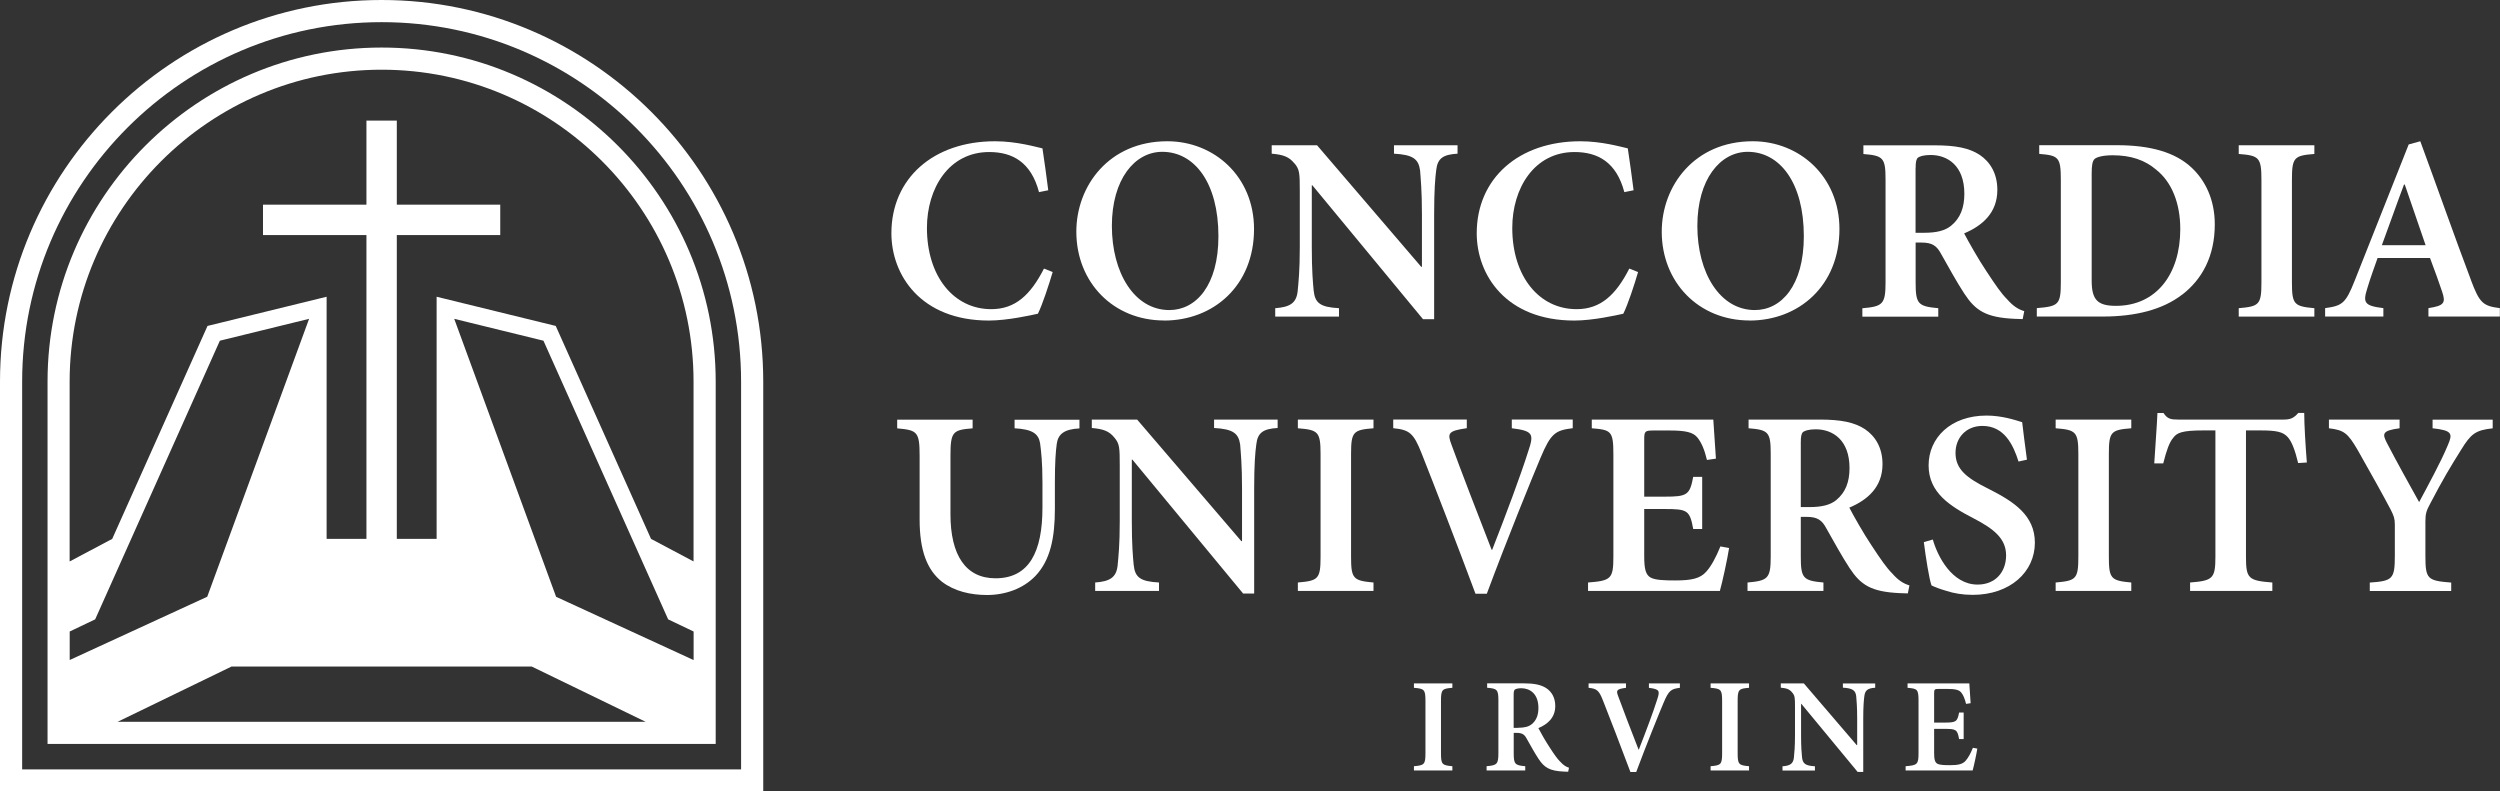 <svg viewBox="0 0 362.27 114.69" xmlns="http://www.w3.org/2000/svg"><rect x="0" y="0" width="362.27" height="114.69" fill="#333333" stroke="none"/><g fill="#fff"><path d="m143.29 46.45c2.67 0 6.07-.76 7.11-.99.65-1.3 1.6-4.2 2.14-6.04l-1.26-.5c-1.95 3.82-4.16 5.88-7.64 5.88-5.43 0-9.32-4.74-9.32-11.77 0-5.73 3.17-11 9.02-11 3.36 0 6.07 1.45 7.22 5.81l1.34-.27c-.27-2.25-.54-3.97-.84-6.07-1.03-.23-3.78-1.03-6.88-1.03-8.94 0-15.01 5.39-15.01 13.33 0 6.04 4.24 12.65 14.14 12.65z"/><path d="m168.69 46.45c7.14 0 13.03-5.04 13.03-13.26 0-7.6-5.77-12.72-12.57-12.72-8.44 0-13.18 6.46-13.18 13.1 0 7.34 5.35 12.87 12.72 12.87zm-.27-24.45c4.66 0 8.14 4.47 8.14 12.23 0 7.14-3.25 10.7-7.11 10.7-5.08 0-8.33-5.42-8.33-12.19s3.32-10.74 7.3-10.74z"/><path d="m187.59 23.68c.73.88.76 1.41.76 4.01v8.14c0 3.4-.19 5.12-.31 6.38-.19 1.72-1.11 2.29-3.25 2.45v1.22h9.24v-1.22c-2.75-.15-3.48-.76-3.67-2.56-.11-1.15-.27-2.87-.27-6.27v-8.98h.08l16.04 19.41h1.61v-15.24c0-3.44.15-5.23.3-6.38.19-1.72 1.03-2.25 3.09-2.37v-1.22h-9.21v1.22c2.75.15 3.55.77 3.78 2.41.08 1.11.27 2.9.27 6.34v7.64h-.11l-15.09-17.61h-6.57v1.22c1.72.15 2.52.46 3.29 1.41z"/><path d="m237.36 39.42-1.26-.5c-1.95 3.82-4.16 5.88-7.64 5.88-5.43 0-9.32-4.74-9.32-11.77 0-5.73 3.17-11 9.02-11 3.36 0 6.07 1.45 7.22 5.81l1.34-.27c-.27-2.25-.54-3.97-.84-6.07-1.03-.23-3.78-1.03-6.88-1.03-8.94 0-15.01 5.39-15.01 13.33 0 6.04 4.24 12.65 14.14 12.65 2.67 0 6.07-.76 7.1-.99.65-1.3 1.61-4.2 2.14-6.04z"/><path d="m253.52 46.45c7.14 0 13.03-5.04 13.03-13.26 0-7.6-5.77-12.72-12.57-12.72-8.44 0-13.18 6.46-13.18 13.1 0 7.34 5.35 12.87 12.72 12.87zm-.27-24.45c4.66 0 8.14 4.47 8.14 12.23 0 7.14-3.25 10.7-7.1 10.7-5.08 0-8.33-5.42-8.33-12.19s3.32-10.74 7.3-10.74z"/><path d="m280.87 44.66c-2.94-.27-3.28-.61-3.28-3.74v-5.77h.88c1.49 0 2.18.46 2.79 1.61 1.11 1.95 2.29 4.13 3.4 5.81 1.61 2.45 3.13 3.44 7.26 3.63.42 0 .88.04 1.18.04l.23-1.15c-.88-.27-1.61-.73-2.48-1.72-.84-.84-1.64-1.99-3.02-4.09-1.15-1.72-2.6-4.28-3.21-5.46 2.64-1.11 4.81-2.98 4.81-6.3 0-2.37-1.03-4.05-2.56-5.08-1.53-.99-3.44-1.38-6.57-1.38h-10.28v1.26c2.86.23 3.21.54 3.21 3.67v14.94c0 3.17-.42 3.48-3.36 3.74v1.22h11v-1.22zm-3.28-20.29c0-.88.08-1.3.34-1.53.27-.19.84-.38 1.83-.38 2.45 0 4.89 1.53 4.89 5.62 0 1.99-.57 3.52-1.91 4.62-.88.73-2.14 1.03-3.9 1.03h-1.26v-9.36z"/><path d="m316.2 42.71c2.9-2.22 4.74-5.58 4.74-10.2 0-3.63-1.41-6.38-3.32-8.18-2.41-2.29-6.07-3.29-10.89-3.29h-11.23v1.26c2.79.23 3.13.46 3.13 3.75v14.86c0 3.25-.34 3.48-3.48 3.74v1.22h9.55c4.74 0 8.67-.99 11.5-3.17zm-13.1-2.06v-15.47c0-1.26.11-1.83.42-2.14.3-.27 1.15-.54 2.64-.54 2.6 0 4.66.69 6.3 2.1 2.22 1.76 3.48 4.81 3.48 8.6 0 6.53-3.48 11.12-9.32 11.12-2.68 0-3.52-.88-3.52-3.67z"/><path d="m324.41 22.31c2.94.23 3.29.5 3.29 3.75v14.86c0 3.25-.34 3.48-3.29 3.74v1.22h10.96v-1.22c-2.94-.27-3.25-.54-3.25-3.74v-14.86c0-3.25.31-3.52 3.25-3.75v-1.26h-10.96z"/><path d="m358.06 40.57c-2.48-6.57-4.89-13.45-7.34-20.1l-1.68.46-7.83 19.75c-1.3 3.29-1.8 3.63-4.28 3.97v1.22h8.44v-1.22c-2.79-.34-2.98-.8-2.33-2.87.46-1.53.99-2.98 1.49-4.39h7.6c.69 1.83 1.34 3.63 1.76 4.89.54 1.61.3 2.02-1.99 2.37v1.22h10.35v-1.22c-2.45-.31-2.94-.73-4.2-4.09zm-12.91-5.04c1.07-2.87 2.1-5.85 3.21-8.79h.11l3.02 8.79z"/><path d="m147.01 62.06c2.64.15 3.48.8 3.71 2.18.15 1.18.34 2.71.34 5.69v3.63c0 6.38-1.91 10.24-6.8 10.24-4.36 0-6.53-3.4-6.53-9.28v-8.44c0-3.55.34-3.78 3.21-4.01v-1.26h-10.93v1.26c2.9.27 3.25.46 3.25 4.01v9.21c0 4.47 1.07 7.3 3.25 9.02 1.8 1.37 4.13 1.91 6.53 1.91 2.64 0 5.23-.92 6.99-2.75 2.18-2.29 2.83-5.54 2.83-9.74v-3.78c0-3.02.12-4.51.27-5.62.19-1.45 1.11-2.14 3.29-2.25v-1.26h-9.4v1.26z"/><path d="m175.93 62.02c2.75.15 3.55.77 3.78 2.41.08 1.11.27 2.9.27 6.34v7.64h-.11l-15.09-17.61h-6.57v1.22c1.72.15 2.52.46 3.29 1.41.73.88.76 1.41.76 4.01v8.14c0 3.4-.19 5.12-.31 6.38-.19 1.72-1.11 2.29-3.25 2.45v1.22h9.25v-1.22c-2.75-.15-3.48-.76-3.67-2.56-.11-1.15-.27-2.87-.27-6.27v-8.98h.08l16.05 19.41h1.6v-15.24c0-3.44.15-5.23.31-6.38.19-1.72 1.03-2.25 3.09-2.37v-1.22h-9.21z"/><path d="m188.07 62.06c2.94.23 3.29.5 3.29 3.75v14.86c0 3.25-.34 3.48-3.29 3.74v1.22h10.96v-1.22c-2.94-.27-3.25-.54-3.25-3.74v-14.86c0-3.25.31-3.52 3.25-3.75v-1.26h-10.96z"/><path d="m219.09 62.06c3.09.38 3.21.84 2.37 3.32-1.11 3.52-3.17 9.02-5.23 14.29h-.08c-1.83-4.66-4.74-12.26-5.81-15.21-.61-1.64-.57-2.02 2.21-2.41v-1.26h-10.66v1.26c2.33.23 2.94.69 4.09 3.59 1.8 4.55 5.23 13.41 7.83 20.4h1.64c2.94-7.91 6.61-16.92 7.79-19.71 1.49-3.55 2.14-3.97 4.66-4.28v-1.26h-8.83v1.26z"/><path d="m250.56 79.41-1.26-.23c-.65 1.61-1.34 2.87-2.06 3.67-.88.99-2.14 1.26-4.47 1.26-1.57 0-2.9-.04-3.59-.42-.73-.42-.92-1.3-.92-3.13v-6.8h2.94c3.28 0 3.67.15 4.16 2.9h1.3v-7.56h-1.3c-.5 2.64-.88 2.87-4.16 2.87h-2.94v-8.29c0-1.22.11-1.3 1.45-1.3h2.22c2.37 0 3.4.27 4.01.99.61.73 1.07 1.83 1.41 3.28l1.3-.19c-.15-2.22-.34-4.89-.38-5.66h-17.61v1.26c2.79.23 3.13.38 3.13 3.75v14.86c0 3.21-.34 3.48-3.67 3.74v1.22h19.1c.34-1.15 1.11-4.7 1.34-6.23z"/><path d="m276.69 84.83c-.88-.27-1.61-.73-2.48-1.72-.84-.84-1.64-1.99-3.02-4.09-1.15-1.72-2.6-4.28-3.21-5.46 2.64-1.11 4.81-2.98 4.81-6.3 0-2.37-1.03-4.05-2.56-5.08-1.53-.99-3.44-1.38-6.57-1.38h-10.28v1.26c2.87.23 3.21.54 3.21 3.67v14.94c0 3.17-.42 3.48-3.36 3.74v1.22h11v-1.22c-2.94-.27-3.28-.61-3.28-3.74v-5.77h.88c1.49 0 2.18.46 2.79 1.61 1.11 1.95 2.29 4.13 3.4 5.81 1.61 2.45 3.13 3.44 7.26 3.63.42 0 .88.04 1.18.04l.23-1.15zm-10.58-12.38c-.88.73-2.14 1.03-3.9 1.03h-1.26v-9.36c0-.88.08-1.3.34-1.53.27-.19.84-.38 1.83-.38 2.45 0 4.89 1.53 4.89 5.62 0 1.99-.57 3.52-1.91 4.62z"/><path d="m288.18 70.85c-3.25-1.61-4.81-2.87-4.81-5.23 0-2.14 1.49-3.9 3.9-3.9 3.17 0 4.47 2.75 5.23 5.16l1.22-.27c-.31-2.41-.54-4.01-.69-5.43-.99-.31-2.94-.96-5.16-.96-5.23 0-8.4 3.25-8.4 7.22s3.13 5.92 6.53 7.68c2.87 1.49 4.7 2.9 4.7 5.35s-1.57 4.24-4.13 4.24c-3.74 0-5.81-4.13-6.49-6.53l-1.3.38c.27 2.14.77 5.35 1.11 6.27.46.23 1.15.5 2.18.8 1.03.34 2.33.57 3.78.57 5.43 0 9.02-3.32 9.02-7.56 0-3.97-3.06-5.96-6.69-7.79z"/><path d="m297.88 62.06c2.94.23 3.29.5 3.29 3.75v14.86c0 3.25-.34 3.48-3.29 3.74v1.22h10.96v-1.22c-2.94-.27-3.25-.54-3.25-3.74v-14.86c0-3.25.3-3.52 3.25-3.75v-1.26h-10.96z"/><path d="m333.03 59.85c-.65.73-1.11.95-2.1.95h-15.28c-1.07 0-1.57-.08-2.14-.95h-.88c-.08 1.99-.31 4.7-.46 7.3h1.3c.46-1.83.88-3.06 1.45-3.71.54-.73 1.26-1.07 4.39-1.07h1.72v18.3c0 3.17-.38 3.48-3.67 3.74v1.22h11.92v-1.22c-3.48-.27-3.82-.57-3.82-3.74v-18.3h2.06c2.48 0 3.32.23 4.01.99.57.65 1.03 1.83 1.49 3.74l1.26-.08c-.19-2.37-.38-5.54-.38-7.18h-.88z"/><path d="m352.5 62.06c2.86.31 2.94.77 2.21 2.45-.95 2.33-2.94 5.96-4.16 8.25-1.57-2.83-3.21-5.77-4.66-8.56-.69-1.34-.73-1.8 1.83-2.14v-1.26h-10.24v1.26c2.18.27 2.71.65 4.2 3.21 2.18 3.86 3.59 6.38 4.74 8.56.46.92.61 1.3.61 2.18v4.55c0 3.36-.34 3.63-3.63 3.86v1.22h11.8v-1.22c-3.44-.27-3.74-.5-3.74-3.86v-5.01c0-1.11.15-1.57.69-2.56 1.83-3.51 2.94-5.35 4.47-7.79 1.41-2.29 2.06-2.87 4.59-3.13v-1.26h-8.71v1.26z"/><path d="m204.89 99.67c1.5.12 1.67.25 1.67 1.9v7.56c0 1.65-.17 1.77-1.67 1.9v.62h5.57v-.62c-1.5-.13-1.65-.27-1.65-1.9v-7.56c0-1.65.16-1.79 1.65-1.9v-.64h-5.57z"/><path d="m226.08 110.37c-.43-.43-.84-1.01-1.53-2.08-.58-.87-1.32-2.18-1.63-2.78 1.34-.56 2.45-1.51 2.45-3.21 0-1.2-.52-2.06-1.3-2.58-.78-.5-1.75-.7-3.34-.7h-5.23v.64c1.46.12 1.63.27 1.63 1.87v7.6c0 1.61-.21 1.77-1.71 1.9v.62h5.6v-.62c-1.5-.13-1.67-.31-1.67-1.9v-2.93h.45c.76 0 1.11.23 1.42.82.56.99 1.17 2.1 1.73 2.95.82 1.24 1.59 1.75 3.69 1.84.21 0 .45.02.6.02l.12-.58c-.45-.14-.81-.37-1.26-.87zm-6.1-4.9h-.64v-4.76c0-.45.04-.66.17-.78.14-.1.43-.2.93-.2 1.24 0 2.49.78 2.49 2.86 0 1.01-.29 1.79-.97 2.35-.45.37-1.09.52-1.98.52z"/><path d="m238.93 99.67c1.57.2 1.63.43 1.21 1.69-.56 1.79-1.61 4.58-2.66 7.26h-.04c-.93-2.37-2.41-6.23-2.95-7.73-.31-.84-.29-1.03 1.13-1.22v-.64h-5.42v.64c1.18.12 1.5.35 2.08 1.83.91 2.31 2.66 6.82 3.98 10.37h.84c1.5-4.02 3.36-8.61 3.96-10.02.76-1.81 1.09-2.02 2.37-2.18v-.64h-4.49v.64z"/><path d="m247.88 99.67c1.5.12 1.67.25 1.67 1.9v7.56c0 1.65-.17 1.77-1.67 1.9v.62h5.57v-.62c-1.5-.13-1.65-.27-1.65-1.9v-7.56c0-1.65.16-1.79 1.65-1.9v-.64h-5.57z"/><path d="m267.06 99.65c1.4.08 1.81.39 1.92 1.22.04.56.14 1.48.14 3.22v3.89h-.06l-7.67-8.95h-3.34v.62c.87.08 1.28.23 1.67.72.37.45.39.72.39 2.04v4.14c0 1.73-.1 2.6-.16 3.25-.1.87-.56 1.17-1.65 1.24v.62h4.7v-.62c-1.4-.08-1.77-.39-1.87-1.3-.06-.58-.14-1.46-.14-3.19v-4.56h.04l8.16 9.87h.81v-7.75c0-1.75.08-2.66.16-3.24.1-.87.53-1.15 1.57-1.21v-.62h-4.68v.62z"/><path d="m284.84 110.24c-.45.5-1.09.64-2.27.64-.8 0-1.48-.02-1.83-.21-.37-.21-.47-.66-.47-1.59v-3.46h1.5c1.67 0 1.87.08 2.12 1.48h.66v-3.85h-.66c-.25 1.34-.45 1.46-2.12 1.46h-1.5v-4.22c0-.62.06-.66.74-.66h1.13c1.2 0 1.73.14 2.04.5.31.37.54.93.72 1.67l.66-.1c-.08-1.13-.17-2.49-.19-2.87h-8.95v.64c1.42.12 1.59.2 1.59 1.9v7.56c0 1.63-.17 1.77-1.87 1.9v.62h9.71c.17-.58.56-2.39.68-3.17l-.64-.12c-.33.82-.68 1.46-1.05 1.87z"/><path d="m55.3 0c-30.49 0-55.3 24.81-55.3 55.3v59.39h110.6v-59.39c0-30.49-24.81-55.3-55.3-55.3zm52.09 111.49h-104.18v-56.19c0-28.72 23.36-52.09 52.09-52.09s52.09 23.37 52.09 52.1v56.19z"/><path d="m55.3 6.89c-26.69 0-48.41 21.72-48.41 48.41v52.5h96.82v-52.5c0-26.69-21.72-48.41-48.41-48.41zm-45.2 84.62 3.69-1.76 18.07-40.38 12.93-3.17-14.76 40.27-19.93 9.17v-4.14zm66.96 5.08 16.49 8h-76.5l16.49-8h43.51zm3.52-10.12-14.76-40.27 12.93 3.17 18.07 40.38 3.69 1.76v4.14l-19.93-9.17zm19.93-5.11-6.17-3.27-13.81-30.86-17.26-4.23v35.09h-5.77v-44.03h14.99v-4.4h-14.99v-12.18h-4.4v12.18h-14.99v4.4h14.99v44.03h-5.77v-35.09l-17.26 4.23-13.81 30.86-6.17 3.27v-26.06c.01-24.92 20.29-45.2 45.21-45.2s45.2 20.28 45.2 45.2v26.06z"/></g></svg>
